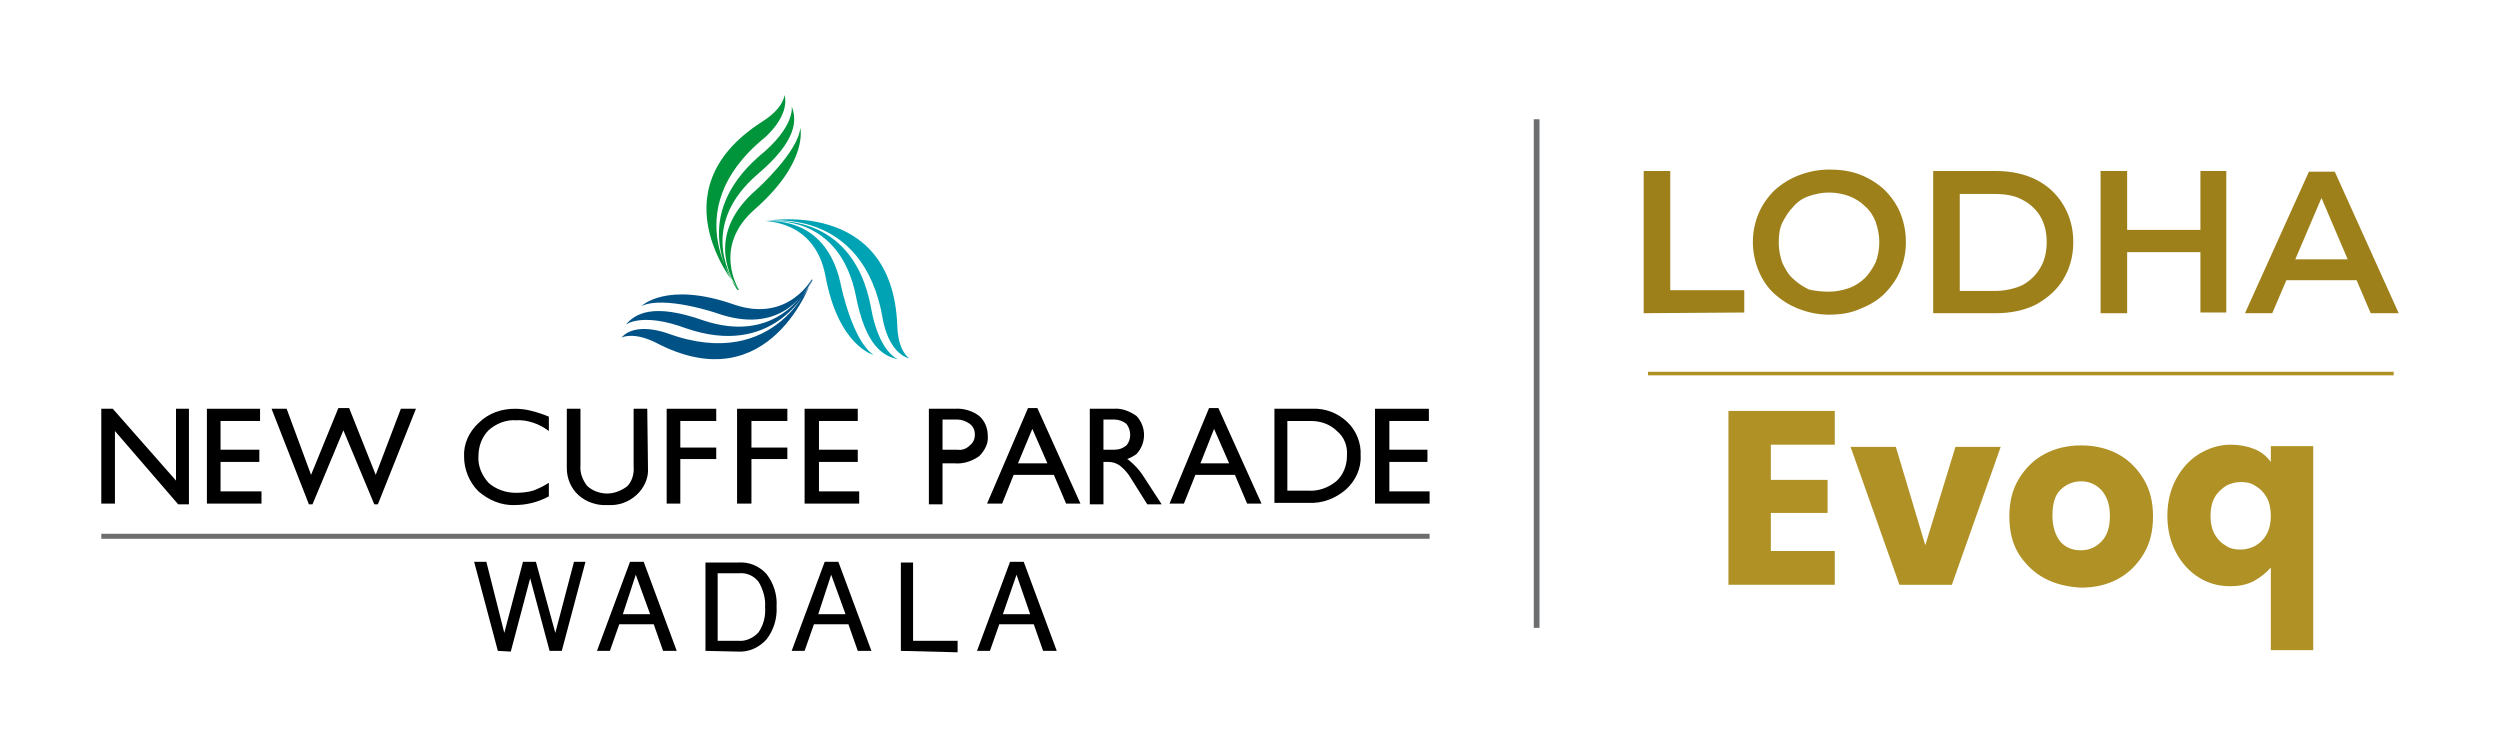 <?xml version="1.0" encoding="utf-8"?>
<!-- Generator: Adobe Illustrator 25.4.1, SVG Export Plug-In . SVG Version: 6.00 Build 0)  -->
<svg version="1.1" id="Layer_1" xmlns="http://www.w3.org/2000/svg" xmlns:xlink="http://www.w3.org/1999/xlink" x="0px" y="0px"
	 viewBox="0 0 348 104" style="enable-background:new 0 0 348 104;" xml:space="preserve">
<style type="text/css">
	.st0{fill:#6D6E70;}
	.st1{fill-rule:evenodd;clip-rule:evenodd;}
	.st2{fill-rule:evenodd;clip-rule:evenodd;fill:#005185;}
	.st3{fill-rule:evenodd;clip-rule:evenodd;fill:#00943B;}
	.st4{fill-rule:evenodd;clip-rule:evenodd;fill:#00A3B3;}
	.st5{fill:#9E801B;}
	.st6{fill:none;stroke:#B09126;stroke-width:0.5;stroke-miterlimit:10;}
	.st7{fill:#B09126;}
</style>
<g>
	<rect x="213.5" y="16.6" class="st0" width="0.8" height="70.8"/>
	<g>
		<g>
			<polygon class="st1" points="16,70.1 14.1,70.1 14.1,56.9 15.7,56.9 24.5,66.9 24.5,56.9 26.3,56.9 26.3,70.2 24.8,70.2 16,60 
							"/>
			<polygon class="st1" points="28.8,70.1 28.8,56.9 36.2,56.9 36.2,58.6 30.7,58.6 30.7,62.6 36.1,62.6 36.1,64.3 30.7,64.3 
				30.7,68.4 36.4,68.4 36.4,70.1 			"/>
			<polygon class="st1" points="43,70.2 37.8,56.9 39.9,56.9 43.3,66.1 43.3,66.1 47.1,56.8 48.6,56.8 52.3,66.1 52.3,66.1 
				55.8,56.9 57.9,56.9 52.6,70.2 52.1,70.2 47.8,59.9 47.8,59.9 43.5,70.2 			"/>
			<path class="st1" d="M76.4,69.1c-1.5,0.8-3.1,1.2-4.7,1.2c-1.9,0.1-3.7-0.7-5.1-1.9c-1.3-1.3-2-3.1-2-4.8c-0.1-1.8,0.7-3.5,2-4.7
				c1.4-1.4,3.2-2,5.1-2c0.7,0,1.6,0.1,2.3,0.3c0.8,0.2,1.7,0.5,2.4,0.8v2c-1.3-1-3-1.6-4.6-1.5C70.4,58.4,69,59,68,59.9
				c-0.9,0.9-1.4,2.2-1.4,3.6c-0.1,1.4,0.5,2.7,1.4,3.7c1,0.9,2.4,1.4,3.8,1.4c0.8,0,1.7-0.1,2.4-0.3c0.8-0.3,1.6-0.7,2.2-1.1
				C76.4,67.2,76.4,69.1,76.4,69.1z"/>
			<path class="st1" d="M90.2,65.2c0.1,1.4-0.6,2.8-1.6,3.7c-1.1,1-2.5,1.5-4,1.4c-1.5,0.1-3-0.4-4.1-1.4c-1-0.9-1.6-2.3-1.6-3.7
				v-8.3h1.9v7.9c-0.1,1,0.3,2,0.9,2.8c0.7,0.7,1.8,1.1,2.8,1.1s2-0.4,2.8-1c0.7-0.7,1-1.8,0.9-2.8v-8h1.9L90.2,65.2L90.2,65.2z"/>
			<polygon class="st1" points="92.8,70.1 92.8,56.9 99.7,56.9 99.7,58.6 94.7,58.6 94.7,62.3 99.7,62.3 99.7,63.9 94.7,63.9 
				94.7,70.1 			"/>
			<polygon class="st1" points="102.6,70.1 102.6,56.9 109.6,56.9 109.6,58.6 104.6,58.6 104.6,62.3 109.6,62.3 109.6,63.9 
				104.6,63.9 104.6,70.1 			"/>
			<polygon class="st1" points="112,70.1 112,56.9 119.4,56.9 119.4,58.6 114,58.6 114,62.6 119.4,62.6 119.4,64.3 114,64.3 
				114,68.4 119.6,68.4 119.6,70.1 			"/>
			<path class="st1" d="M129.3,56.9h3.6c1.2-0.1,2.5,0.3,3.4,1c0.8,0.7,1.2,1.7,1.2,2.8c0.1,1-0.4,2-1.2,2.8c-1,0.7-2.2,1.1-3.4,1
				h-1.7v5.7h-1.9V56.9z M131.2,62.6h2c0.7,0.1,1.3-0.1,1.8-0.6c0.5-0.4,0.7-0.9,0.7-1.5s-0.2-1.1-0.7-1.5c-0.6-0.4-1.1-0.6-1.8-0.6
				h-2C131.2,58.4,131.2,62.6,131.2,62.6z"/>
			<path class="st1" d="M143.1,56.8h1.3l6,13.3h-2l-1.7-4h-5.6l-1.6,4h-2.1L143.1,56.8z M141.7,64.5h4.1l-2.1-4.8l0,0L141.7,64.5z"
				/>
			<path class="st1" d="M151.7,56.9h3.3c1.1-0.1,2.2,0.3,3.2,1c1.4,1.5,1.4,3.8,0,5.3c-0.4,0.3-0.8,0.5-1.3,0.7l0.3,0.2
				c0.7,0.6,1.4,1.3,1.9,2.1l2.6,4h-2l-2.2-3.5c-0.4-0.7-0.9-1.3-1.5-1.8c-0.5-0.4-1.1-0.6-1.7-0.6h-0.7v5.9h-1.9L151.7,56.9
				L151.7,56.9z M153.6,62.6h1.5c0.7,0,1.2-0.2,1.7-0.6c0.7-0.8,0.7-2.1,0-3c-0.5-0.4-1.1-0.6-1.7-0.6h-1.5V62.6z"/>
			<path class="st1" d="M168.3,56.8h1.3l6,13.3h-2l-1.7-4h-5.5l-1.6,4h-2L168.3,56.8z M167.1,64.5h4l-2.1-4.8l0,0L167.1,64.5z"/>
			<path class="st1" d="M177.4,56.9h5.2c1.9-0.1,3.6,0.6,4.9,1.8c1.3,1.2,2,3,1.9,4.7c0.1,1.8-0.7,3.5-2,4.7c-1.5,1.3-3.3,2-5.3,1.9
				h-4.7L177.4,56.9z M179.2,68.3h2.9c1.4,0.1,2.8-0.4,3.9-1.3c1-0.9,1.5-2.2,1.5-3.6c0.1-1.3-0.4-2.6-1.4-3.4
				c-0.9-0.9-2.2-1.4-3.6-1.4h-3.3L179.2,68.3z"/>
			<polygon class="st1" points="191.4,70.1 191.4,56.9 198.9,56.9 198.9,58.6 193.4,58.6 193.4,62.6 198.7,62.6 198.7,64.3 
				193.4,64.3 193.4,68.4 199,68.4 199,70.1 			"/>
		</g>
		<g>
			<path class="st2" d="M113.1,38.7c0,0-3.3,6.3-10.9,3.7c-9.4-3.3-12.9,0.2-12.9,0.2c3.2-1.5,10.5,1,10.5,1c8.5,3,12.1-2.4,13-4.4
				c-1,2.1-5.3,8.6-14.9,5.4c-7.1-2.5-9.5-0.9-10.8,0.6c0,0,2.2-1.8,8.4,0.5c11.9,4.1,16.7-4.8,17.6-6.7C113,39,113,38.8,113.1,38.7
				c0,0-4.8,13.3-20.2,7.7c0,0-4.4-1.7-6.4,0.6c0,0,1.6-0.9,4.8,0.7C107.3,56.1,113.1,38.8,113.1,38.7L113.1,38.7z"/>
			<path class="st3" d="M102.9,40.4c0,0-3.9-6,2.2-11.3c7.5-6.6,6.3-11.3,6.3-11.3c-0.3,3.4-6.1,8.6-6.1,8.6
				c-6.8,5.9-3.9,11.7-2.8,13.5c-1.3-2-4.8-8.9,2.9-15.6c5.7-4.8,5.5-7.7,4.8-9.5c0,0,0.6,2.8-4.6,7c-9.5,8.4-4.1,16.8-3,18.5
				L102.9,40.4c0,0-9.1-10.9,3.5-21.2c0,0,3.6-3,2.8-6c0,0,0,1.8-3.2,3.8C90.8,26.8,102.9,40.4,102.9,40.4L102.9,40.4z"/>
			<path class="st4" d="M106.3,30.8c0,0,7.1-0.3,8.6,7.6c1.8,9.8,6.7,11,6.7,11c-2.9-1.9-4.5-9.5-4.5-9.5c-1.7-8.7-8-9.2-10.2-9.1
				c2.4-0.2,10.1,0.2,12.2,10.2c1.4,7.4,4,8.6,5.9,9c0,0-2.7-0.9-3.8-7.4c-2.4-12.4-12.4-12-14.5-11.8H106.3c0,0,13.9-2.4,16.6,13.7
				c0,0,0.7,4.6,3.7,5.4c0,0-1.6-0.9-1.7-4.6C124.2,27.3,106.3,30.8,106.3,30.8L106.3,30.8z"/>
		</g>
		<g>
			<path d="M69.3,90.6L66,78.2h1.7l2.5,9.9l2.6-9.9h1.8l2.7,9.9l2.6-9.9h1.6l-3.3,12.4h-1.7l-2.7-10.1l-2.7,10.2L69.3,90.6
				C69.3,90.7,69.3,90.6,69.3,90.6z"/>
			<path d="M83.1,90.6l4.6-12.4h1.9l4.6,12.4h-1.9L91,86.9h-4.8l-1.3,3.7H83.1z M86.7,85.5h3.8l-2-5.5L86.7,85.5z"/>
			<path d="M98.2,90.6V78.3h4.6c1.5-0.1,2.9,0.5,3.9,1.6c1,1.3,1.5,2.9,1.4,4.5c0.1,1.7-0.4,3.3-1.4,4.6c-1,1.1-2.4,1.8-4,1.7
				L98.2,90.6z M102.8,79.8h-2.9v9.4h2.9c1,0.1,2.1-0.4,2.8-1.2c0.7-1,1-2.3,0.9-3.5c0.1-1.2-0.3-2.5-0.9-3.5
				C104.9,80.1,103.9,79.7,102.8,79.8z"/>
			<path d="M110.2,90.6l4.6-12.4h1.9l4.6,12.4h-1.9l-1.3-3.7h-4.8l-1.3,3.7H110.2z M113.9,85.5h3.8l-2-5.5L113.9,85.5z"/>
			<path d="M125.4,90.6V78.3h1.7v10.9h6.2v1.6L125.4,90.6z"/>
			<path d="M136,90.6l4.6-12.4h1.9l4.6,12.4h-1.9l-1.3-3.7h-4.8l-1.3,3.7H136z M139.6,85.5h3.8l-1.9-5.5L139.6,85.5z"/>
		</g>
		<rect x="14.1" y="74.3" class="st0" width="184.9" height="0.7"/>
	</g>
	<g>
		<g>
			<g>
				<path class="st5" d="M228.8,43.6V23.8h3.7v16.6h10.3v3.1L228.8,43.6L228.8,43.6z"/>
				<path class="st5" d="M254.6,43.8c-1.5,0-2.9-0.3-4.2-0.8s-2.4-1.2-3.4-2.1c-1-0.9-1.7-2-2.2-3.2c-0.5-1.2-0.8-2.6-0.8-4
					c0-1.5,0.3-2.8,0.8-4s1.3-2.3,2.2-3.2c1-0.9,2.1-1.6,3.4-2.1c1.3-0.5,2.7-0.8,4.3-0.8c1.5,0,2.9,0.2,4.2,0.7
					c1.3,0.5,2.4,1.2,3.4,2.1c0.9,0.9,1.7,2,2.2,3.2s0.8,2.6,0.8,4.1s-0.3,2.8-0.8,4c-0.5,1.2-1.3,2.3-2.2,3.2
					c-0.9,0.9-2.1,1.6-3.4,2.1C257.6,43.6,256.1,43.8,254.6,43.8z M254.6,40.6c1,0,1.9-0.2,2.8-0.5c0.8-0.3,1.6-0.8,2.2-1.4
					s1.1-1.4,1.5-2.2c0.3-0.8,0.5-1.8,0.5-2.8s-0.2-1.9-0.5-2.8c-0.3-0.8-0.8-1.6-1.5-2.2c-0.6-0.6-1.4-1.1-2.2-1.4
					c-0.8-0.3-1.8-0.5-2.8-0.5c-1,0-1.9,0.2-2.8,0.5c-0.9,0.3-1.6,0.8-2.2,1.5c-0.6,0.6-1.1,1.4-1.5,2.2c-0.4,0.8-0.5,1.8-0.5,2.8
					s0.2,1.9,0.5,2.8c0.4,0.8,0.8,1.6,1.5,2.2c0.6,0.6,1.4,1.1,2.2,1.5C252.7,40.5,253.6,40.6,254.6,40.6z"/>
				<path class="st5" d="M269.1,43.6V23.8h8.7c2.1,0,4,0.4,5.6,1.2c1.6,0.8,2.9,2,3.8,3.5s1.4,3.2,1.4,5.2s-0.5,3.7-1.4,5.2
					s-2.2,2.6-3.8,3.5c-1.6,0.8-3.5,1.2-5.6,1.2C277.8,43.6,269.1,43.6,269.1,43.6z M272.8,40.5h4.8c1.5,0,2.8-0.3,3.9-0.8
					c1.1-0.6,1.9-1.4,2.5-2.4s0.9-2.2,0.9-3.6s-0.3-2.6-0.9-3.6s-1.5-1.8-2.5-2.3c-1.1-0.6-2.4-0.8-3.9-0.8h-4.8V40.5z"/>
				<path class="st5" d="M296.1,43.6h-3.7V23.8h3.7V43.6z M306.6,35.1h-10.8V32h10.8V35.1z M306.3,23.8h3.6v19.7h-3.6V23.8z"/>
				<path class="st5" d="M312.5,43.6l8.9-19.7h3.6l8.9,19.7H330l-7.6-17.8h1.5l-7.6,17.8H312.5z M316.6,39l1-2.9h10.6l1,2.9H316.6z"
					/>
			</g>
		</g>
		<line class="st6" x1="229.4" y1="52" x2="333.2" y2="52"/>
		<g>
			<path class="st7" d="M246.5,61.9v4.9h7.9v4.6h-7.9v5.3h8.9v4.7h-14.8V57.2h14.8v4.7H246.5z"/>
			<path class="st7" d="M268,75.9l4.2-13.7h6.3l-6.8,19.2h-7.3l-6.8-19.2h6.3L268,75.9z"/>
			<path class="st7" d="M284.6,80.5c-1.5-0.8-2.7-2-3.6-3.4c-0.9-1.5-1.3-3.2-1.3-5.2c0-2,0.4-3.7,1.3-5.2c0.9-1.5,2.1-2.7,3.6-3.5
				c1.5-0.8,3.2-1.2,5.1-1.2c1.9,0,3.6,0.4,5.1,1.2c1.5,0.8,2.7,2,3.6,3.5c0.9,1.5,1.3,3.2,1.3,5.2c0,2-0.4,3.7-1.3,5.2
				c-0.9,1.5-2.1,2.7-3.6,3.5c-1.5,0.8-3.2,1.2-5.1,1.2C287.8,81.7,286.1,81.3,284.6,80.5z M292.5,75.4c0.8-0.8,1.2-2,1.2-3.6
				c0-1.5-0.4-2.7-1.2-3.6c-0.8-0.8-1.7-1.2-2.8-1.2c-1.1,0-2.1,0.4-2.9,1.2c-0.8,0.8-1.1,2-1.1,3.6c0,1.5,0.4,2.7,1.1,3.6
				c0.7,0.8,1.7,1.2,2.8,1.2C290.8,76.6,291.7,76.2,292.5,75.4z"/>
			<path class="st7" d="M302.9,66.7c0.8-1.5,1.9-2.7,3.2-3.5c1.3-0.8,2.8-1.3,4.4-1.3c1.2,0,2.3,0.2,3.3,0.6c1,0.4,1.7,1,2.3,1.8
				v-2.2h5.9v28.4h-5.9V79c-0.7,0.8-1.5,1.4-2.4,1.9c-1,0.5-2,0.7-3.3,0.7c-1.6,0-3-0.4-4.3-1.2c-1.3-0.8-2.4-2-3.2-3.5
				c-0.8-1.5-1.2-3.2-1.2-5.1C301.7,69.9,302.1,68.2,302.9,66.7z M315.5,69.2c-0.4-0.7-0.9-1.2-1.6-1.6c-0.6-0.4-1.3-0.5-2-0.5
				c-0.7,0-1.4,0.2-2,0.5c-0.6,0.4-1.2,0.9-1.6,1.6c-0.4,0.7-0.6,1.6-0.6,2.6c0,1,0.2,1.9,0.6,2.6c0.4,0.7,0.9,1.2,1.6,1.6
				c0.6,0.4,1.3,0.5,2,0.5c0.7,0,1.4-0.2,2-0.5c0.7-0.4,1.2-0.9,1.6-1.6c0.4-0.7,0.6-1.6,0.6-2.6C316.1,70.8,315.9,69.9,315.5,69.2z
				"/>
		</g>
	</g>
</g>
</svg>
